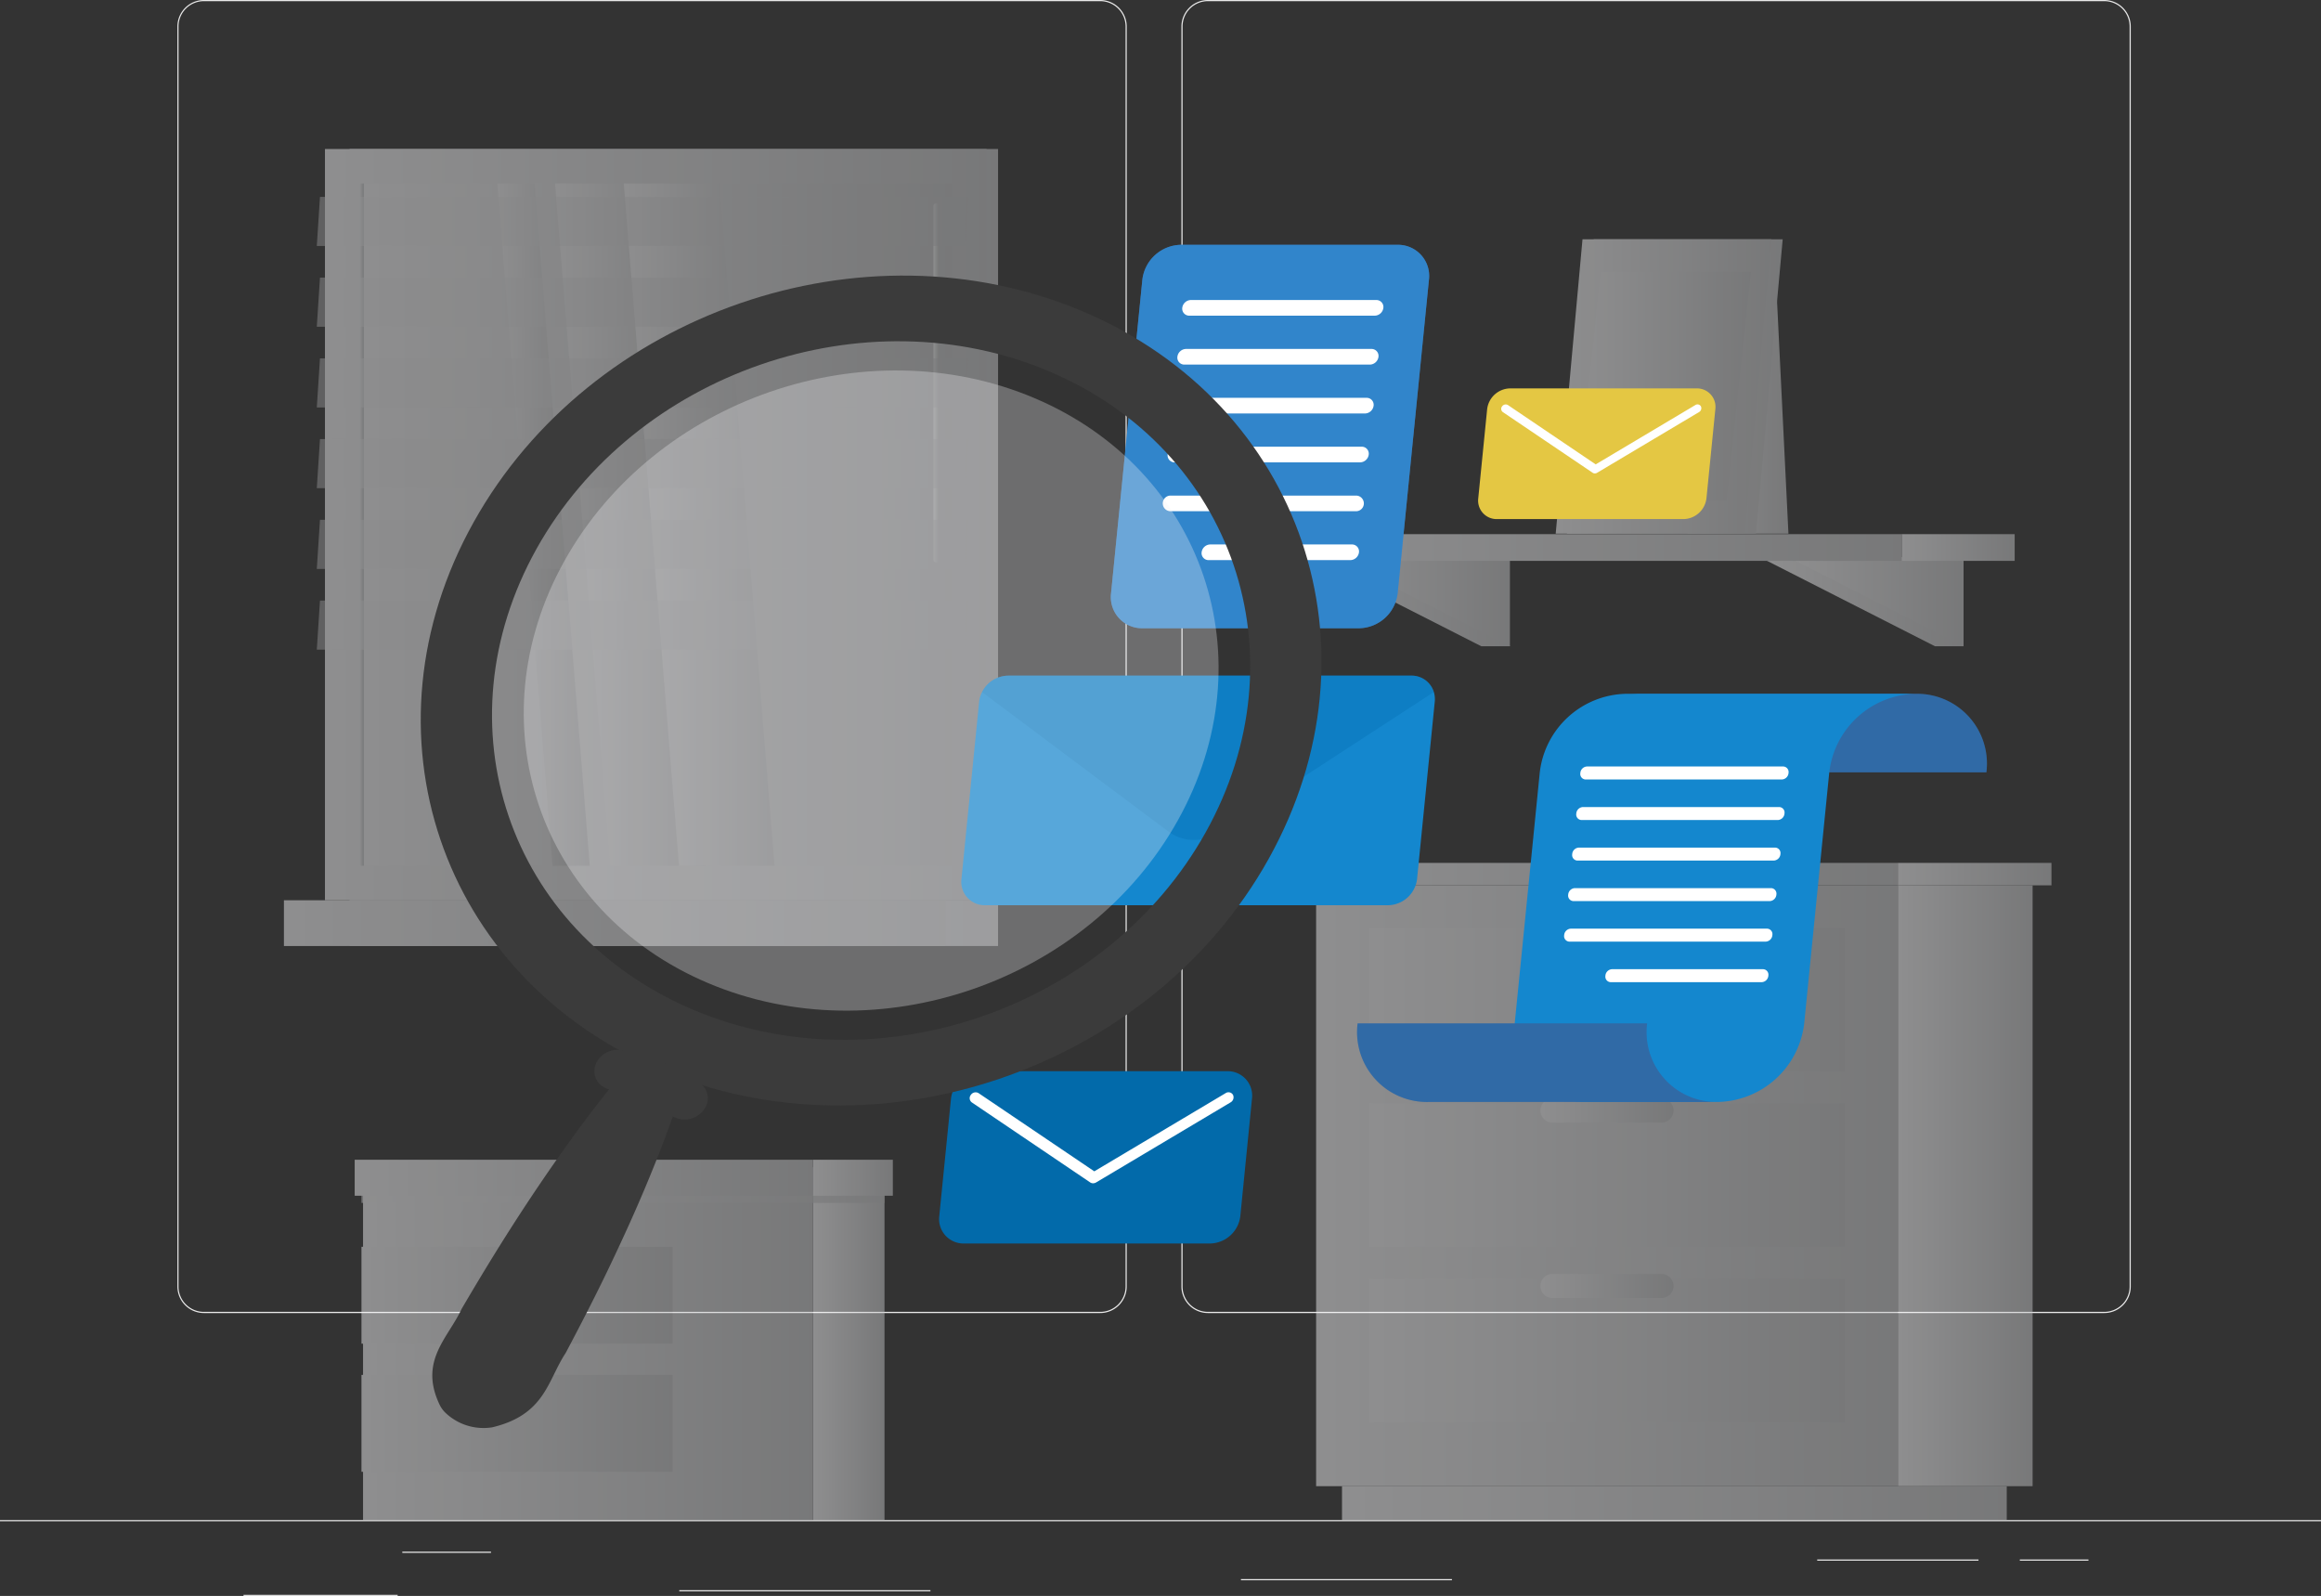 <svg xmlns="http://www.w3.org/2000/svg" xmlns:xlink="http://www.w3.org/1999/xlink" width="258.295" height="177.599" viewBox="0 0 258.295 177.599"><rect x="0" y="0" width="258.295" height="177.599" fill="#333333" stroke="none"/><defs><style>.a{fill:#e9e9e9;}.b{opacity:0.47;}.c,.e,.g{fill:url(#a);}.d{fill:url(#r);}.e,.n{opacity:0.5;}.e,.g,.i,.l,.n,.r{isolation:isolate;}.f{fill:url(#af);}.g{opacity:0.7;}.h{fill:#3c6aa5;}.i,.l,.o{fill:#026aaa;}.i{opacity:0.2;}.j,.n{fill:#1487ce;}.k{fill:#fff;}.l,.r{opacity:0.3;}.m{fill:#4e85c9;}.p{fill:#e4c743;}.q{fill:#3b3b3b;}.r{fill:url(#as);}</style><linearGradient id="a" y1="0.5" x2="1" y2="0.5" gradientUnits="objectBoundingBox"><stop offset="0" stop-color="#f5f5f7"/><stop offset="1" stop-color="#c5c6c8"/></linearGradient><linearGradient id="r" x1="0" y1="0.5" x2="1" y2="0.5" xlink:href="#a"/><linearGradient id="af" x1="0" y1="0.5" x2="1" y2="0.5" xlink:href="#a"/><linearGradient id="as" x1="10.372" y1="58.394" x2="10.385" y2="58.394" gradientUnits="objectBoundingBox"><stop offset="0" stop-color="#f4f4f6"/><stop offset="1" stop-color="#c3c4c6"/></linearGradient></defs><g transform="translate(-141.558 -518.935)"><rect class="a" width="258.295" height="0.129" transform="translate(141.558 688.09)"/><path class="a" d="M264,665.051H164.245A2.952,2.952,0,0,1,161.3,662.1V521.883a2.953,2.953,0,0,1,2.949-2.948H264a2.952,2.952,0,0,1,2.948,2.948V662.1A2.952,2.952,0,0,1,264,665.051ZM164.245,519.064a2.824,2.824,0,0,0-2.82,2.819V662.1a2.822,2.822,0,0,0,2.82,2.819H264a2.823,2.823,0,0,0,2.819-2.819V521.883A2.823,2.823,0,0,0,264,519.064Z"/><path class="a" d="M375.734,665.051H275.981a2.952,2.952,0,0,1-2.948-2.948V521.883a2.952,2.952,0,0,1,2.948-2.948h99.753a2.952,2.952,0,0,1,2.949,2.948V662.1A2.951,2.951,0,0,1,375.734,665.051ZM275.981,519.064a2.823,2.823,0,0,0-2.819,2.819V662.1a2.823,2.823,0,0,0,2.819,2.819h99.753a2.822,2.822,0,0,0,2.82-2.819V521.883a2.823,2.823,0,0,0-2.82-2.819Z"/><rect class="a" width="17.154" height="0.129" transform="translate(168.658 696.405)"/><rect class="a" width="27.948" height="0.129" transform="translate(217.153 695.892)"/><rect class="a" width="9.871" height="0.129" transform="translate(186.329 691.608)"/><rect class="a" width="7.637" height="0.129" transform="translate(366.336 692.476)"/><rect class="a" width="17.948" height="0.129" transform="translate(343.789 692.476)"/><rect class="a" width="23.478" height="0.129" transform="translate(279.66 694.657)"/><g class="b"><path class="c" d="M329.352,578.32h11.235l-1.326-27.035h-9.909Z"/><path class="c" d="M356.9,580.942l3.179,9.912H356.9l-19.488-9.912Z"/><path class="c" d="M360.076,580.942v9.912l-19.488-9.912Z"/><path class="c" d="M306.412,580.942l3.179,9.912h-3.179l-19.492-9.912Z"/><path class="c" d="M309.591,580.942v9.912L290.1,580.942Z"/><rect class="c" width="12.576" height="2.975" transform="translate(353.187 578.375)"/><rect class="c" width="70.891" height="2.975" transform="translate(282.296 578.375)"/><path class="c" d="M315.936,578.321h21.03l2.982-32.76h-21.03Z"/><path class="c" d="M314.686,578.321h21.03l2.982-32.76h-21.03Z"/><path class="c" d="M333.691,574.694l2.727-25.507H319.7l-2.727,25.507Z"/><rect class="c" width="72.167" height="83.599" transform="translate(180.462 535.516)"/><rect class="c" width="73.627" height="83.599" transform="translate(177.721 535.516)"/><rect class="c" width="72.167" height="5.093" transform="translate(180.462 619.115)"/><rect class="c" width="73.627" height="5.093" transform="translate(173.155 619.115)"/><rect class="c" width="65.953" height="75.925" transform="translate(181.558 539.353)"/><path class="c" d="M220.1,615.278l-6.145-75.922H203.325l6.145,75.925Z"/><path class="c" d="M227.751,615.278l-6.145-75.922H210.975l6.145,75.925Z"/><path class="d" d="M245.734,581.528a.292.292,0,0,0,.294-.292V541.85a.294.294,0,0,0-.587-.034v39.419A.294.294,0,0,0,245.734,581.528Z"/><path class="c" d="M207.19,615.278l-6.145-75.922H196.9l6.145,75.925Z"/><rect class="c" width="0.487" height="75.925" transform="translate(181.558 539.353)"/><path class="e" d="M176.814,546.31h72.167l.353-5.465H177.167Z"/><path class="e" d="M176.814,555.294h72.167l.353-5.465H177.167Z"/><path class="e" d="M176.814,564.279h72.167l.353-5.465H177.167Z"/><path class="e" d="M176.814,573.263h72.167l.353-5.465H177.167Z"/><path class="e" d="M176.814,582.247h72.167l.353-5.465H177.167Z"/><path class="e" d="M176.814,591.231h72.167l.353-5.465H177.167Z"/><rect class="c" width="15" height="66.863" transform="translate(352.76 617.456)"/><rect class="c" width="73.976" height="3.772" transform="translate(290.904 684.318)"/><rect class="c" width="64.736" height="66.863" transform="translate(288.024 617.456)"/><rect class="c" width="52.941" height="15.961" transform="translate(293.922 641.715)"/><rect class="c" width="52.941" height="15.961" transform="translate(293.922 661.236)"/><path class="f" d="M314.325,643.854H326.46a1.342,1.342,0,0,0,1.338-1.338h0a1.343,1.343,0,0,0-1.338-1.339H314.325a1.344,1.344,0,0,0-1.339,1.339h0A1.341,1.341,0,0,0,314.325,643.854Z"/><rect class="c" width="52.941" height="15.961" transform="translate(293.922 622.193)"/><path class="f" d="M314.325,624.333H326.46a1.343,1.343,0,0,0,1.338-1.339h0a1.342,1.342,0,0,0-1.338-1.338H314.325a1.343,1.343,0,0,0-1.339,1.338h0A1.343,1.343,0,0,0,314.325,624.333Z"/><path class="f" d="M314.325,663.376H326.46a1.341,1.341,0,0,0,1.338-1.339h0a1.342,1.342,0,0,0-1.338-1.338H314.325a1.343,1.343,0,0,0-1.339,1.338h0A1.342,1.342,0,0,0,314.325,663.376Z"/><rect class="c" width="66.735" height="2.497" transform="translate(286.025 614.959)"/><rect class="c" width="17.097" height="2.497" transform="translate(352.76 614.959)"/><rect class="c" width="7.955" height="39.26" transform="translate(232.036 648.83)"/><rect class="c" width="50.076" height="39.26" transform="translate(181.96 648.83)"/><rect class="c" width="34.634" height="10.781" transform="translate(181.784 671.935)"/><rect class="c" width="34.634" height="10.781" transform="translate(181.784 657.679)"/><rect class="g" width="58.206" height="1.384" transform="translate(181.784 651.413)"/><rect class="c" width="8.884" height="4.004" transform="translate(232.036 647.992)"/><rect class="c" width="51.005" height="4.004" transform="translate(181.031 647.992)"/></g><path class="h" d="M330.4,604.884a7.769,7.769,0,0,0-7.87-8.742h32.217a7.768,7.768,0,0,1,7.87,8.742Z"/><path class="i" d="M330.4,604.884a7.769,7.769,0,0,0-7.87-8.742h32.217a7.768,7.768,0,0,1,7.87,8.742Z"/><path class="j" d="M322.528,596.14h32.217a9.885,9.885,0,0,0-9.615,8.742l-2.789,27.937a9.883,9.883,0,0,1-9.615,8.743H317.995a7.775,7.775,0,0,1-7.87-8.743l2.789-27.937A9.884,9.884,0,0,1,322.528,596.14Z"/><path class="h" d="M324.857,632.82a7.771,7.771,0,0,0,7.87,8.743H300.51a7.775,7.775,0,0,1-7.87-8.743Z"/><path class="i" d="M324.857,632.82a7.771,7.771,0,0,0,7.87,8.743H300.51a7.775,7.775,0,0,1-7.87-8.743Z"/><path class="k" d="M317.139,614.7h21.8a.776.776,0,0,0,.753-.685l.007-.074a.609.609,0,0,0-.53-.68.631.631,0,0,0-.087-.005H317.281a.777.777,0,0,0-.754.685l-.007.074a.609.609,0,0,0,.619.685Z"/><path class="k" d="M316.689,619.21h21.8a.776.776,0,0,0,.753-.685l.008-.074a.615.615,0,0,0-.617-.685h-21.8a.777.777,0,0,0-.753.685l-.008.074a.612.612,0,0,0,.533.681A.7.7,0,0,0,316.689,619.21Z"/><path class="k" d="M316.24,623.72h21.8a.776.776,0,0,0,.753-.685l.008-.074a.609.609,0,0,0-.532-.68.593.593,0,0,0-.085-.005h-21.8a.777.777,0,0,0-.753.685l-.008.074a.612.612,0,0,0,.533.681A.586.586,0,0,0,316.24,623.72Z"/><path class="k" d="M320.83,628.231h16.764a.777.777,0,0,0,.754-.685l.007-.074a.61.61,0,0,0-.532-.68.6.6,0,0,0-.085-.005H320.974a.777.777,0,0,0-.753.685l-.007.074a.612.612,0,0,0,.533.681A.574.574,0,0,0,320.83,628.231Z"/><path class="k" d="M318.04,605.675h21.8a.777.777,0,0,0,.754-.685l.007-.075a.615.615,0,0,0-.617-.685h-21.8a.777.777,0,0,0-.753.685l-.007.075a.611.611,0,0,0,.531.681A.6.6,0,0,0,318.04,605.675Z"/><path class="k" d="M317.59,610.188h21.8a.776.776,0,0,0,.753-.685l.007-.075a.609.609,0,0,0-.53-.68.64.64,0,0,0-.087-.005h-21.8a.777.777,0,0,0-.753.685l-.007.075a.611.611,0,0,0,.531.681A.6.6,0,0,0,317.59,610.188Z"/><path class="j" d="M250.521,597.036l-1.968,19.716a2.6,2.6,0,0,0,2.626,2.917h44.87a3.307,3.307,0,0,0,3.208-2.917l1.968-19.716a2.711,2.711,0,0,0-.1-1.089,2.582,2.582,0,0,0-2.521-1.828h-44.87a3.312,3.312,0,0,0-2.885,1.825A3.078,3.078,0,0,0,250.521,597.036Z"/><path class="l" d="M250.844,595.944l20.829,15.59a4.814,4.814,0,0,0,5.508,0l23.938-15.587a2.582,2.582,0,0,0-2.521-1.828h-44.87A3.312,3.312,0,0,0,250.844,595.944Z"/><g transform="translate(8 -10)"><path class="m" d="M260.7,598.846h24.125a4.4,4.4,0,0,0,4.271-3.884l3.484-34.9a3.462,3.462,0,0,0-3.013-3.859,3.608,3.608,0,0,0-.487-.025H264.957a4.4,4.4,0,0,0-4.271,3.884l-3.484,34.9a3.463,3.463,0,0,0,3.014,3.859A3.525,3.525,0,0,0,260.7,598.846Z"/><path class="n" d="M260.7,598.846h24.125a4.4,4.4,0,0,0,4.271-3.884l3.484-34.9a3.462,3.462,0,0,0-3.013-3.859,3.608,3.608,0,0,0-.487-.025H264.957a4.4,4.4,0,0,0-4.271,3.884l-3.484,34.9a3.463,3.463,0,0,0,3.014,3.859A3.525,3.525,0,0,0,260.7,598.846Z"/></g><path class="k" d="M264.827,574.947h20.637a.987.987,0,0,0,.958-.871h0a.775.775,0,0,0-.675-.865.788.788,0,0,0-.109-.006H265a.987.987,0,0,0-.958.871h0a.776.776,0,0,0,.675.865A.678.678,0,0,0,264.827,574.947Z" transform="translate(8 -10)"/><path class="k" d="M264.284,580.386h20.637a.987.987,0,0,0,.958-.871h0a.775.775,0,0,0-.675-.865.66.66,0,0,0-.109-.006H264.457a.988.988,0,0,0-.958.871h0a.776.776,0,0,0,.675.865A.671.671,0,0,0,264.284,580.386Z" transform="translate(8 -10)"/><path class="k" d="M263.828,584.083h20.637a.871.871,0,0,1,.871.871h0a.871.871,0,0,1-.871.871H263.828a.871.871,0,0,1-.871-.871h0A.871.871,0,0,1,263.828,584.083Z" transform="translate(8 -10)"/><path class="k" d="M268.066,591.265h15.769a.987.987,0,0,0,.958-.871h0a.775.775,0,0,0-.675-.865.654.654,0,0,0-.109-.006H268.24a.988.988,0,0,0-.958.871h0a.776.776,0,0,0,.675.865A.666.666,0,0,0,268.066,591.265Z" transform="translate(8 -10)"/><path class="k" d="M265.912,564.063h20.637a.987.987,0,0,0,.958-.871h0a.776.776,0,0,0-.677-.865.758.758,0,0,0-.107-.006H266.086a.99.99,0,0,0-.958.871h0a.777.777,0,0,0,.677.866A.764.764,0,0,0,265.912,564.063Z" transform="translate(8 -10)"/><path class="k" d="M265.369,569.507h20.637a.987.987,0,0,0,.958-.871h0a.775.775,0,0,0-.675-.865.654.654,0,0,0-.109-.006H265.543a.989.989,0,0,0-.958.871h0a.773.773,0,0,0,.784.871Z" transform="translate(8 -10)"/><path class="o" d="M279.588,654.265l1.3-13.079a2.717,2.717,0,0,0-2.365-3.028,2.818,2.818,0,0,0-.379-.02h-27.4a3.456,3.456,0,0,0-3.352,3.048l-1.306,13.079a2.717,2.717,0,0,0,2.366,3.028,2.652,2.652,0,0,0,.378.02h27.4A3.456,3.456,0,0,0,279.588,654.265Z"/><path class="k" d="M263.206,650.611a.659.659,0,0,0,.335-.094l14.96-8.908a.646.646,0,0,0,.272-.839.577.577,0,0,0-.79-.208l-.031.019-14.614,8.7-12.876-8.7a.639.639,0,0,0-.858.189.583.583,0,0,0,.077.821l.023.018,13.181,8.908A.564.564,0,0,0,263.206,650.611Z"/><path class="p" d="M331.463,574.384l.989-9.916a2.055,2.055,0,0,0-2.08-2.312H309.6a2.62,2.62,0,0,0-2.543,2.312l-.989,9.916a2.057,2.057,0,0,0,1.787,2.3,1.926,1.926,0,0,0,.293.016H328.92A2.62,2.62,0,0,0,331.463,574.384Z"/><path class="k" d="M319.039,571.617a.488.488,0,0,0,.255-.071l11.345-6.756a.491.491,0,0,0,.206-.636.438.438,0,0,0-.6-.157l-.024.015-11.084,6.6-9.764-6.6a.486.486,0,0,0-.651.142.443.443,0,0,0,.063.624l.015.012,10,6.756A.415.415,0,0,0,319.039,571.617Z"/></g><path class="q" d="M262.06,553.59c-24.425-10.353-54.776.147-67.787,23.446s-3.757,50.578,20.668,60.932,54.779-.139,67.789-23.438S286.49,563.94,262.06,553.59Zm-43.391,77.7c-20.558-8.714-28.348-31.679-17.4-51.289s36.5-28.45,57.06-19.736,28.354,31.681,17.4,51.3-36.491,28.443-57.056,19.726Z" transform="translate(-141.558 -518.935)"/><path class="r" d="M220.332,628.322c-18.84-7.986-25.978-29.031-15.943-47s33.45-26.072,52.29-18.086,25.983,29.033,15.945,47.009S239.177,636.31,220.332,628.322Z" transform="translate(-141.558 -518.935)"/><path class="q" d="M216.764,643.325l-7.774-3.3a2.046,2.046,0,0,1-1-2.946h0a2.656,2.656,0,0,1,3.277-1.133l7.775,3.3a2.044,2.044,0,0,1,1.144,2.655,1.969,1.969,0,0,1-.144.291h0A2.657,2.657,0,0,1,216.764,643.325Z" transform="translate(-141.558 -518.935)"/><path class="q" d="M217.52,639.817c-1.039,3.471-2.333,6.834-3.7,10.164s-2.86,6.61-4.413,9.863-3.207,6.463-4.9,9.655c-2.02,3.055-2.266,6.862-8.171,8.27a6.15,6.15,0,0,1-5.252-1.663,3.249,3.249,0,0,1-.581-.809c-2.373-4.917.913-7.435,2.426-10.706,1.834-3.133,3.719-6.246,5.692-9.322s4.027-6.116,6.184-9.112,4.4-5.958,6.893-8.812c.692-.793,2.51-.792,4.058,0C217.051,638.017,217.751,639.043,217.52,639.817Z" transform="translate(-141.558 -518.935)"/></svg>